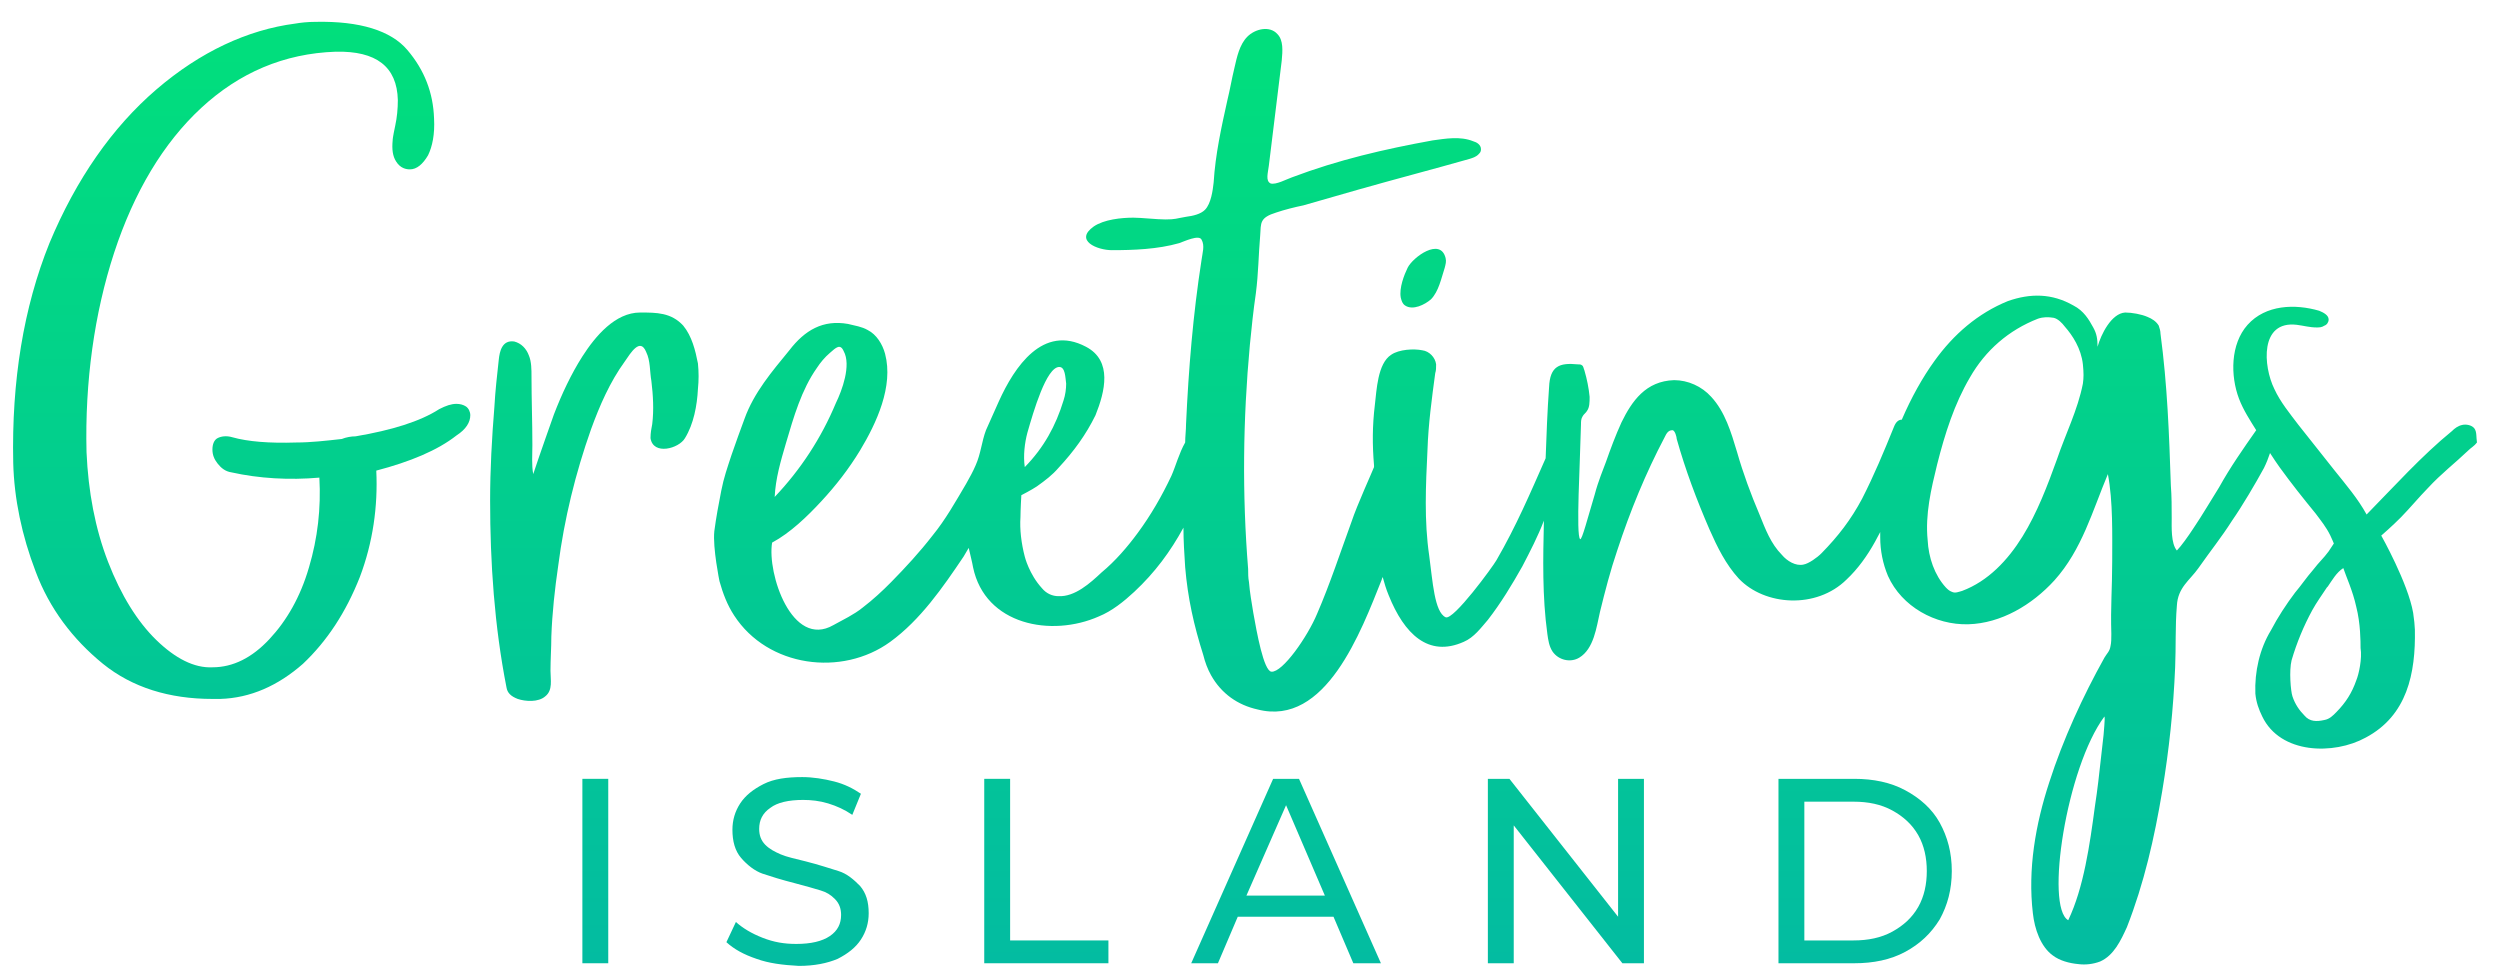 <svg width="103" height="40" viewBox="0 0 103 40" fill="none" xmlns="http://www.w3.org/2000/svg">
<path d="M28.151 13.418C27.654 12.876 27.05 12.876 26.375 12.876C25.344 12.876 24.527 13.853 23.994 14.685C23.532 15.409 23.142 16.241 22.822 17.073C22.822 17.073 22.218 18.773 21.969 19.533C21.898 19.171 21.934 18.701 21.934 18.339C21.934 17.398 21.898 16.458 21.898 15.517C21.898 15.228 21.898 14.902 21.791 14.649C21.685 14.359 21.472 14.142 21.188 14.07C20.69 13.997 20.584 14.468 20.548 14.83C20.477 15.481 20.406 16.096 20.37 16.747C20.264 18.05 20.193 19.352 20.193 20.619C20.193 23.188 20.37 25.793 20.868 28.325C20.903 28.542 21.045 28.687 21.33 28.796C21.649 28.904 22.182 28.94 22.467 28.687C22.786 28.434 22.68 28 22.68 27.638C22.68 27.168 22.715 26.697 22.715 26.227C22.751 25.25 22.857 24.273 23 23.296C23.248 21.378 23.71 19.497 24.35 17.688C24.705 16.711 25.131 15.734 25.735 14.902C25.984 14.54 26.375 13.889 26.623 14.504C26.801 14.866 26.766 15.3 26.837 15.698C26.908 16.277 26.943 16.892 26.872 17.471C26.837 17.652 26.801 17.833 26.801 18.05C26.908 18.773 27.974 18.484 28.222 18.05C28.578 17.471 28.72 16.711 28.755 16.024C28.791 15.662 28.791 15.336 28.755 14.974C28.649 14.432 28.506 13.853 28.151 13.418Z" fill="url(#paint0_linear)"/>
<path d="M57.995 11.031C57.853 11.32 57.64 11.863 57.711 12.261C57.747 12.405 57.782 12.514 57.889 12.586C58.209 12.803 58.706 12.55 58.955 12.333C59.275 12.008 59.381 11.465 59.523 11.031C59.559 10.886 59.594 10.777 59.559 10.633C59.346 9.764 58.209 10.596 57.995 11.031Z" fill="url(#paint0_linear)"/>
<path d="M101.945 17.652C101.838 17.507 101.59 17.471 101.447 17.507C101.27 17.543 101.128 17.652 101.021 17.76C99.778 18.773 98.641 20.04 97.504 21.198C97.148 20.546 96.651 19.967 96.189 19.389C95.692 18.773 95.194 18.122 94.697 17.507C94.342 17.037 93.951 16.566 93.702 16.024C93.24 15.083 93.098 13.201 94.626 13.382C94.91 13.418 95.159 13.491 95.443 13.491C95.55 13.491 95.656 13.491 95.763 13.418C95.869 13.382 95.94 13.274 95.94 13.165C95.94 12.984 95.727 12.876 95.55 12.803C94.555 12.514 93.347 12.55 92.601 13.382C91.89 14.178 91.89 15.481 92.245 16.422C92.423 16.892 92.707 17.326 92.956 17.724C92.423 18.484 91.89 19.244 91.428 20.076C91.109 20.582 90.753 21.198 90.362 21.776C90.149 22.102 89.865 22.5 89.687 22.681C89.439 22.392 89.474 21.704 89.474 21.342C89.474 20.908 89.474 20.438 89.439 20.004C89.368 17.869 89.296 15.879 89.012 13.744C89.012 13.636 88.977 13.527 88.941 13.418C88.835 13.238 88.657 13.129 88.479 13.057C88.231 12.948 87.84 12.876 87.556 12.876C86.987 12.912 86.561 13.78 86.419 14.287C86.419 13.961 86.383 13.744 86.241 13.491C86.063 13.165 85.85 12.803 85.424 12.586C84.536 12.08 83.647 12.08 82.724 12.405C81.48 12.912 80.485 13.78 79.704 14.866C79.206 15.553 78.744 16.385 78.354 17.29C78.212 17.29 78.105 17.398 78.034 17.579C77.608 18.629 77.217 19.569 76.719 20.546C76.257 21.415 75.724 22.102 75.049 22.79C74.872 22.971 74.516 23.224 74.303 23.26C73.984 23.332 73.628 23.115 73.415 22.862C72.953 22.392 72.74 21.813 72.491 21.198C72.136 20.365 71.816 19.497 71.568 18.629C71.319 17.797 71.07 16.964 70.502 16.349C70.111 15.915 69.542 15.662 68.974 15.662C67.802 15.698 67.233 16.53 66.807 17.398C66.558 17.941 66.345 18.52 66.167 19.027C66.061 19.316 65.847 19.823 65.705 20.365C65.421 21.306 65.172 22.283 65.101 22.211C64.924 22.066 65.101 19.063 65.137 17.471C65.137 17.362 65.137 17.254 65.208 17.145C65.243 17.073 65.35 17 65.385 16.928C65.492 16.783 65.492 16.566 65.492 16.349C65.457 15.987 65.385 15.626 65.279 15.264C65.243 15.191 65.243 15.083 65.172 15.047C65.137 15.011 65.066 15.011 64.995 15.011C64.249 14.938 63.858 15.083 63.822 15.951C63.751 16.928 63.716 17.905 63.68 18.882C63.041 20.329 62.472 21.668 61.655 23.079C61.513 23.332 59.879 25.576 59.559 25.431C59.097 25.214 59.026 23.947 58.884 22.898C58.671 21.451 58.742 20.004 58.813 18.52C58.848 17.471 58.99 16.422 59.132 15.372C59.168 15.264 59.168 15.155 59.168 15.011C59.132 14.721 58.884 14.468 58.599 14.432C58.244 14.359 57.64 14.395 57.321 14.613C56.752 14.974 56.717 16.096 56.645 16.675C56.539 17.543 56.539 18.339 56.61 19.171C56.61 19.208 56.61 19.208 56.61 19.244C56.574 19.352 55.899 20.836 55.686 21.487C55.224 22.753 54.798 24.056 54.265 25.286C53.874 26.227 52.844 27.71 52.382 27.674C52.062 27.638 51.778 26.046 51.636 25.25C51.565 24.816 51.494 24.418 51.458 23.984C51.423 23.803 51.423 23.622 51.423 23.441C51.174 20.365 51.209 17.29 51.494 14.214C51.565 13.491 51.636 12.803 51.742 12.08C51.849 11.248 51.849 10.524 51.92 9.692C51.956 9.185 51.885 8.968 52.595 8.751C52.915 8.643 53.341 8.534 53.697 8.462C54.443 8.245 55.224 8.027 55.97 7.81C57.498 7.376 59.026 6.978 60.554 6.544C60.66 6.508 60.802 6.472 60.909 6.363C60.98 6.291 61.016 6.255 61.016 6.146C61.016 5.965 60.838 5.857 60.696 5.82C60.163 5.603 59.559 5.712 59.026 5.784C57.036 6.146 55.153 6.58 53.235 7.304C53.022 7.376 52.56 7.629 52.346 7.557C52.133 7.449 52.24 7.123 52.275 6.833C52.453 5.386 52.631 3.939 52.808 2.492C52.844 2.094 52.879 1.66 52.631 1.406C52.311 1.044 51.707 1.189 51.387 1.515C51.067 1.84 50.961 2.347 50.854 2.817C50.748 3.252 50.677 3.686 50.57 4.12C50.321 5.242 50.073 6.363 50.002 7.521C49.966 7.847 49.895 8.389 49.646 8.643C49.469 8.823 49.149 8.896 48.865 8.932C48.438 9.004 48.438 9.041 48.012 9.041C47.657 9.041 47.017 8.968 46.697 8.968C46.2 8.968 45.489 9.041 45.063 9.33C44.246 9.909 45.205 10.307 45.809 10.307C46.697 10.307 47.692 10.271 48.58 10.018C48.794 9.945 49.398 9.656 49.504 9.873C49.646 10.126 49.54 10.415 49.504 10.705C49.149 12.984 48.971 15.191 48.865 17.471C48.865 17.724 48.829 17.977 48.829 18.231C48.58 18.665 48.438 19.208 48.261 19.606C47.87 20.438 47.408 21.234 46.875 21.957C46.449 22.536 45.951 23.115 45.383 23.586C44.921 24.02 44.281 24.599 43.606 24.562C43.358 24.562 43.109 24.454 42.931 24.237C42.398 23.658 42.221 22.934 42.221 22.934C42.079 22.392 42.008 21.813 42.043 21.306C42.043 21.017 42.079 20.402 42.079 20.402C42.079 20.402 42.505 20.184 42.718 20.04C43.073 19.787 43.358 19.569 43.606 19.28C44.246 18.593 44.743 17.905 45.134 17.109C45.525 16.132 45.845 14.866 44.743 14.287C42.967 13.346 41.794 15.119 41.155 16.53C40.977 16.928 40.8 17.326 40.622 17.724C40.444 18.195 40.409 18.701 40.196 19.171C40.089 19.425 39.947 19.678 39.805 19.931C39.378 20.655 38.952 21.415 38.419 22.066C37.886 22.753 37.318 23.369 36.714 23.984C36.358 24.345 35.968 24.707 35.541 25.033C35.186 25.322 34.724 25.539 34.333 25.756C32.628 26.733 31.598 23.622 31.811 22.355C32.557 21.957 33.267 21.27 33.836 20.655C34.44 20.004 34.973 19.316 35.435 18.556C36.11 17.435 36.82 15.915 36.465 14.576C36.358 14.178 36.11 13.78 35.754 13.6C35.506 13.455 35.221 13.418 34.937 13.346C33.907 13.165 33.161 13.6 32.521 14.432C31.811 15.3 31.065 16.168 30.674 17.254C30.496 17.724 30.319 18.231 30.141 18.737C29.963 19.28 29.821 19.678 29.715 20.221C29.608 20.763 29.501 21.342 29.43 21.885C29.359 22.573 29.643 23.947 29.643 23.947C29.785 24.454 29.963 24.924 30.247 25.358C31.633 27.493 34.688 27.891 36.678 26.444C37.922 25.539 38.845 24.201 39.698 22.934C39.769 22.826 39.84 22.681 39.911 22.573C39.982 22.898 40.053 23.151 40.089 23.369C40.586 25.756 43.322 26.263 45.276 25.395C45.809 25.178 46.306 24.78 46.733 24.382C47.586 23.586 48.225 22.717 48.758 21.74C48.758 22.283 48.794 22.826 48.829 23.369C48.936 24.635 49.184 25.756 49.575 26.987C49.646 27.276 49.753 27.566 49.895 27.819C50.321 28.579 50.996 29.049 51.813 29.23C54.62 29.953 56.077 26.01 56.93 23.875C56.93 23.839 56.965 23.803 56.965 23.767C57.036 24.02 57.107 24.273 57.214 24.526C57.853 26.118 58.848 27.095 60.305 26.444C60.731 26.263 61.016 25.865 61.3 25.539C61.833 24.852 62.294 24.092 62.721 23.332C63.041 22.717 63.36 22.102 63.609 21.451C63.574 23.007 63.538 24.562 63.751 26.118C63.787 26.372 63.822 26.625 63.964 26.842C64.213 27.204 64.71 27.312 65.066 27.095C65.67 26.733 65.776 25.829 65.918 25.214C66.132 24.345 66.345 23.513 66.629 22.681C67.162 21.053 67.802 19.497 68.583 18.014C68.654 17.869 68.725 17.724 68.903 17.724C69.01 17.724 69.081 18.014 69.081 18.086C69.436 19.352 69.898 20.582 70.431 21.813C70.75 22.536 71.106 23.26 71.639 23.839C72.704 24.96 74.836 25.105 76.08 23.875C76.542 23.441 76.932 22.898 77.252 22.319C77.323 22.174 77.394 22.066 77.465 21.921C77.465 21.994 77.465 22.066 77.465 22.138C77.465 22.681 77.572 23.224 77.785 23.73C78.354 24.997 79.739 25.756 81.089 25.72C82.439 25.684 83.719 24.924 84.642 23.911C85.779 22.645 86.206 21.053 86.845 19.533C87.058 20.655 87.023 22.03 87.023 23.115C87.023 24.237 86.952 24.997 86.987 26.118C86.987 26.299 86.987 26.48 86.952 26.625C86.916 26.842 86.809 26.914 86.703 27.095C85.815 28.687 84.998 30.46 84.429 32.233C83.861 33.97 83.541 35.815 83.754 37.624C83.825 38.275 84.074 38.999 84.571 39.361C84.855 39.578 85.246 39.686 85.637 39.722C85.921 39.759 86.241 39.722 86.525 39.614C87.094 39.361 87.378 38.746 87.627 38.203C88.337 36.394 88.764 34.512 89.083 32.595C89.368 30.894 89.545 29.194 89.616 27.493C89.652 26.661 89.616 25.793 89.687 24.96C89.723 24.201 90.22 23.911 90.576 23.405C91.109 22.645 91.499 22.174 91.961 21.451C92.388 20.836 92.921 19.931 93.276 19.28C93.382 19.063 93.453 18.882 93.525 18.665C93.667 18.882 93.809 19.099 93.915 19.244C94.413 19.931 94.874 20.51 95.407 21.161C95.621 21.451 95.834 21.704 96.011 22.066C96.082 22.211 96.154 22.392 96.154 22.392C96.154 22.392 96.011 22.609 95.94 22.717C95.727 23.007 95.55 23.151 95.301 23.477C95.017 23.803 94.803 24.128 94.555 24.418C94.2 24.888 93.844 25.431 93.56 25.974C93.098 26.733 92.885 27.674 92.921 28.579C92.956 28.94 93.063 29.23 93.205 29.519C93.951 31.075 96.154 31.111 97.468 30.388C99.174 29.483 99.529 27.746 99.493 25.937C99.493 25.829 99.458 25.467 99.422 25.25C99.209 24.02 98.108 22.066 98.108 22.066C98.108 22.066 98.57 21.668 98.925 21.306C99.28 20.944 99.671 20.474 100.026 20.112C100.595 19.497 101.128 19.099 101.696 18.556C101.803 18.448 101.945 18.375 102.051 18.231C102.016 18.014 102.051 17.797 101.945 17.652ZM42.327 17.833C42.576 16.964 43.109 15.119 43.642 15.119C43.891 15.119 43.891 15.553 43.926 15.806C43.926 16.024 43.891 16.277 43.819 16.494C43.5 17.543 43.002 18.448 42.221 19.244C42.15 18.773 42.221 18.231 42.327 17.833ZM32.379 18.267C32.699 17.181 33.019 16.06 33.658 15.155C33.8 14.938 33.978 14.721 34.191 14.54C34.44 14.323 34.617 14.142 34.76 14.468C35.079 15.047 34.688 16.096 34.44 16.602C33.836 18.05 32.983 19.352 31.917 20.474C31.953 19.714 32.166 18.991 32.379 18.267ZM85.815 15.806C85.602 16.892 85.104 17.869 84.749 18.918C84.358 20.004 83.932 21.125 83.328 22.102C82.724 23.079 81.906 23.947 80.841 24.345C80.698 24.382 80.556 24.454 80.414 24.382C80.308 24.345 80.237 24.273 80.166 24.201C79.704 23.694 79.455 22.971 79.419 22.247C79.313 21.198 79.562 20.148 79.81 19.135C80.13 17.869 80.521 16.639 81.16 15.553C81.8 14.432 82.759 13.6 83.967 13.129C84.18 13.057 84.394 13.057 84.607 13.093C84.784 13.129 84.962 13.31 85.069 13.455C85.388 13.816 85.744 14.359 85.815 15.011C85.85 15.372 85.85 15.553 85.815 15.806ZM86.667 30.279C86.632 30.605 86.596 30.894 86.561 31.22C86.49 31.871 86.419 32.522 86.312 33.21C86.099 34.802 85.85 36.575 85.211 37.913C84.251 37.371 85.14 31.618 86.703 29.519C86.738 29.592 86.667 30.207 86.667 30.279ZM97.077 28.036C96.9 28.542 96.651 28.94 96.26 29.338C96.118 29.483 95.976 29.628 95.763 29.664C95.443 29.736 95.159 29.736 94.946 29.483C94.732 29.266 94.555 29.013 94.448 28.687C94.377 28.47 94.306 27.638 94.413 27.204C94.626 26.48 94.91 25.793 95.265 25.141C95.443 24.816 95.656 24.526 95.869 24.201L95.905 24.165C96.082 23.911 96.26 23.586 96.544 23.405C96.651 23.73 96.935 24.345 97.077 24.997C97.255 25.684 97.255 26.444 97.255 26.697C97.326 27.131 97.184 27.783 97.077 28.036Z" fill="url(#paint0_linear)"/>
<path d="M18.807 16.639C18.594 16.639 18.381 16.711 18.096 16.856C17.315 17.362 16.142 17.724 14.65 17.977C14.473 17.977 14.259 18.014 14.082 18.086C13.442 18.158 12.803 18.231 12.199 18.231C11.097 18.267 10.209 18.195 9.57 18.014C9.321 17.941 9.108 17.977 8.966 18.05C8.823 18.122 8.752 18.303 8.752 18.52C8.752 18.737 8.823 18.918 8.966 19.099C9.108 19.28 9.285 19.425 9.534 19.461C10.671 19.714 11.915 19.787 13.158 19.678C13.229 20.944 13.087 22.174 12.732 23.369C12.376 24.599 11.808 25.576 11.097 26.335C10.387 27.095 9.605 27.493 8.752 27.493C8.006 27.529 7.225 27.131 6.443 26.372C5.661 25.612 4.986 24.526 4.453 23.151C3.92 21.776 3.636 20.257 3.565 18.629C3.494 15.734 3.885 12.912 4.702 10.415C5.519 7.919 6.727 5.893 8.291 4.446C9.854 2.998 11.701 2.202 13.833 2.13C15.503 2.094 16.356 2.745 16.391 4.12C16.391 4.482 16.356 4.844 16.285 5.169C16.178 5.676 16.178 5.748 16.178 5.784C16.142 6.146 16.178 6.436 16.32 6.653C16.498 6.942 16.746 6.978 16.889 6.978C17.173 6.978 17.422 6.761 17.635 6.399C17.812 6.038 17.919 5.531 17.883 4.88C17.848 3.83 17.492 2.89 16.782 2.058C16.107 1.262 14.828 0.864 13.016 0.9C12.661 0.9 12.376 0.936 12.163 0.972C10.209 1.225 8.255 2.13 6.443 3.686C4.631 5.242 3.139 7.376 2.037 10.018C0.972 12.659 0.474 15.698 0.545 19.063C0.581 20.546 0.901 22.066 1.469 23.549C2.037 25.069 2.997 26.335 4.24 27.348C5.448 28.325 6.976 28.796 8.752 28.796C8.859 28.796 8.966 28.796 9.072 28.796C10.316 28.759 11.453 28.253 12.483 27.348C13.478 26.408 14.259 25.214 14.828 23.767C15.361 22.355 15.574 20.872 15.503 19.389C16.889 19.027 18.026 18.556 18.807 17.941C19.198 17.688 19.376 17.398 19.376 17.109C19.376 16.964 19.305 16.82 19.198 16.747C19.091 16.675 18.949 16.639 18.807 16.639Z" fill="url(#paint0_linear)"/>
<path d="M23.994 32.088H25.06V39.686H23.994V32.088Z" fill="url(#paint0_linear)"/>
<path d="M31.171 39.505C30.638 39.325 30.247 39.108 29.928 38.818L30.319 37.986C30.603 38.239 30.958 38.456 31.42 38.637C31.882 38.818 32.308 38.89 32.806 38.89C33.41 38.89 33.871 38.782 34.191 38.565C34.511 38.348 34.653 38.058 34.653 37.696C34.653 37.443 34.582 37.226 34.404 37.045C34.227 36.864 34.049 36.756 33.8 36.683C33.552 36.611 33.196 36.502 32.77 36.394C32.202 36.249 31.74 36.104 31.42 35.996C31.1 35.887 30.78 35.634 30.532 35.345C30.283 35.055 30.176 34.657 30.176 34.187C30.176 33.789 30.283 33.427 30.496 33.101C30.709 32.776 31.029 32.522 31.455 32.305C31.882 32.088 32.415 32.016 33.054 32.016C33.481 32.016 33.942 32.088 34.369 32.197C34.795 32.305 35.15 32.486 35.47 32.703L35.115 33.572C34.795 33.355 34.475 33.21 34.12 33.101C33.765 32.993 33.41 32.957 33.09 32.957C32.486 32.957 32.024 33.065 31.74 33.282C31.42 33.499 31.278 33.789 31.278 34.151C31.278 34.404 31.349 34.621 31.526 34.802C31.704 34.983 31.917 35.091 32.166 35.2C32.415 35.308 32.77 35.381 33.196 35.489C33.765 35.634 34.191 35.779 34.546 35.887C34.902 35.996 35.186 36.249 35.435 36.502C35.683 36.792 35.79 37.154 35.79 37.624C35.79 38.022 35.683 38.384 35.47 38.709C35.257 39.035 34.937 39.288 34.511 39.505C34.084 39.686 33.552 39.795 32.912 39.795C32.237 39.759 31.669 39.686 31.171 39.505Z" fill="url(#paint0_linear)"/>
<path d="M40.551 32.088H41.617V38.746H45.667V39.686H40.551V32.088Z" fill="url(#paint0_linear)"/>
<path d="M54.94 37.769H50.996L50.179 39.686H49.078L52.453 32.088H53.519L56.894 39.686H55.757L54.94 37.769ZM54.585 36.9L52.986 33.174L51.352 36.9H54.585Z" fill="url(#paint0_linear)"/>
<path d="M67.73 32.088V39.686H66.842L62.366 34.006V39.686H61.3V32.088H62.188L66.665 37.769V32.088H67.73Z" fill="url(#paint0_linear)"/>
<path d="M73.273 32.088H76.4C77.181 32.088 77.892 32.233 78.496 32.559C79.1 32.884 79.597 33.318 79.917 33.897C80.237 34.476 80.414 35.127 80.414 35.887C80.414 36.647 80.237 37.298 79.917 37.877C79.562 38.456 79.1 38.89 78.496 39.216C77.892 39.542 77.181 39.686 76.4 39.686H73.273V32.088ZM76.364 38.746C76.968 38.746 77.501 38.637 77.963 38.384C78.425 38.13 78.78 37.805 79.029 37.371C79.277 36.937 79.384 36.43 79.384 35.887C79.384 35.345 79.277 34.838 79.029 34.404C78.78 33.97 78.425 33.644 77.963 33.391C77.501 33.138 76.968 33.029 76.364 33.029H74.339V38.746H76.364Z" fill="url(#paint0_linear)"/>
<defs>
<linearGradient id="paint0_linear" x1="51.295" y1="0.897" x2="51.295" y2="39.795" gradientUnits="userSpaceOnUse">
<stop stop-color="#01DF7C"/>
<stop offset="1" stop-color="#03BCA1"/>
</linearGradient>
</defs>
</svg>
